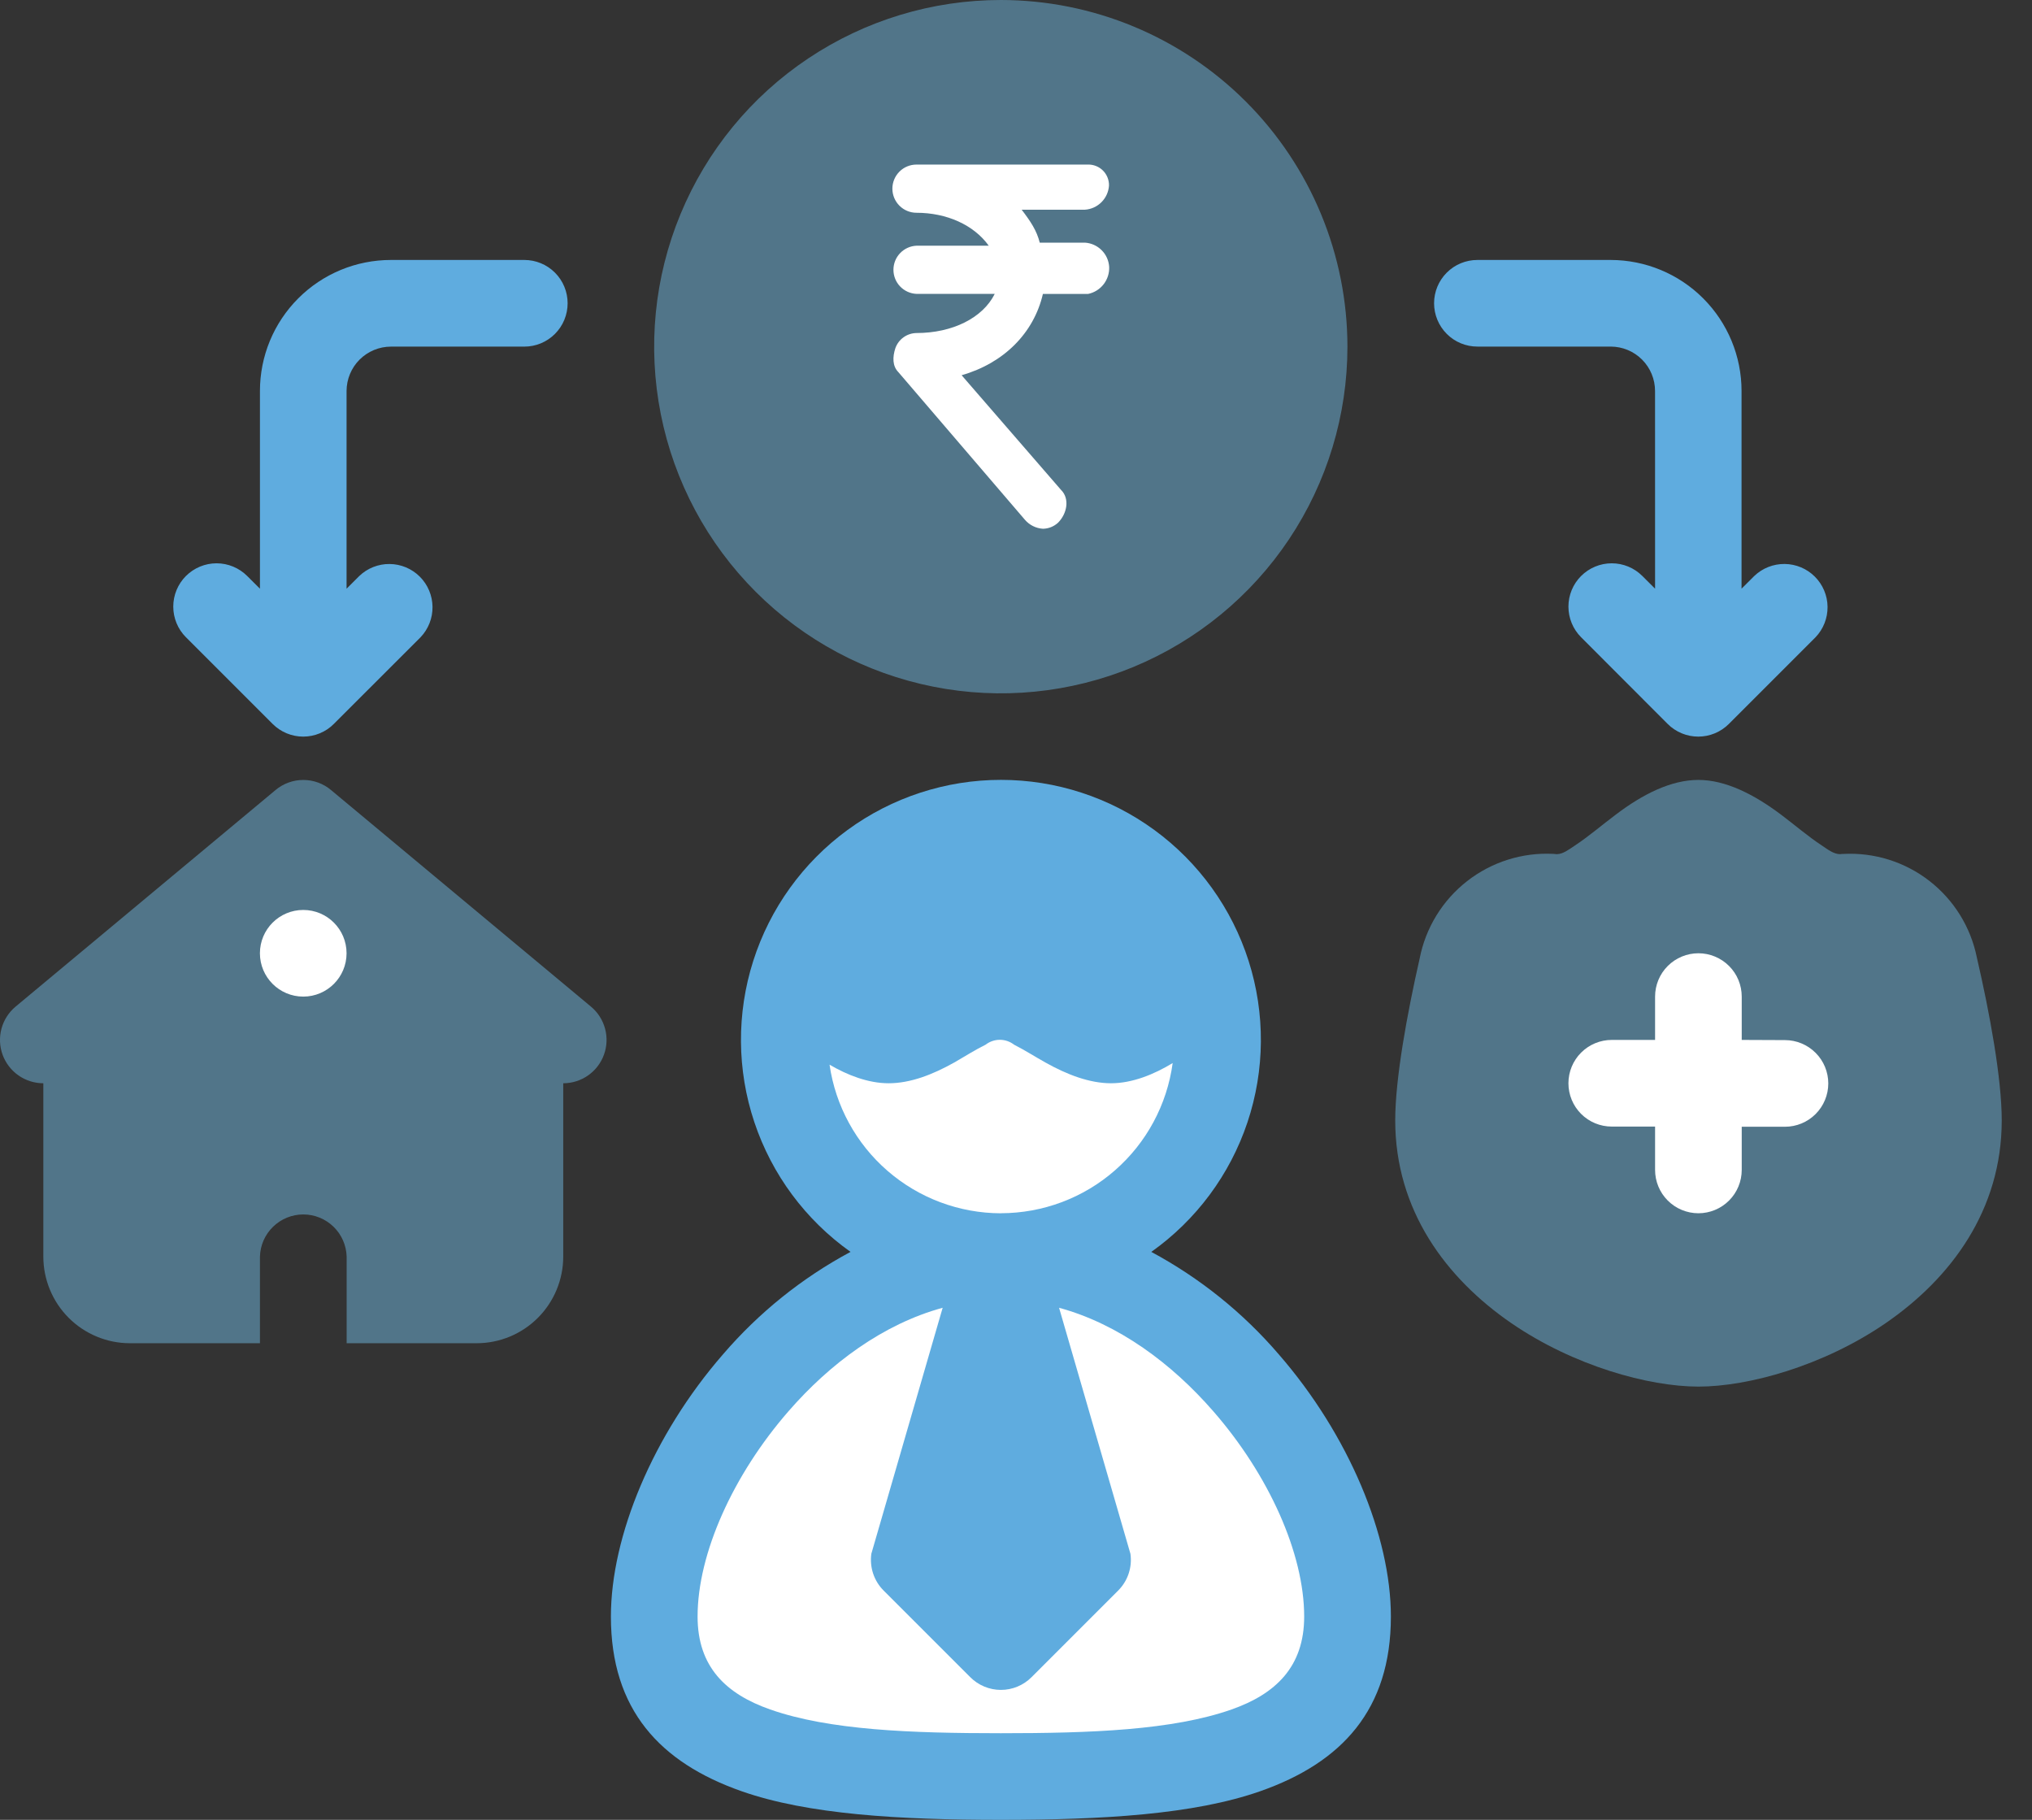 <svg width="67" height="60" viewBox="0 0 67 60" fill="none" xmlns="http://www.w3.org/2000/svg">
<rect x="0" y="0" width="67" height="60" fill="#333333" stroke="none"/>
<path fill-rule="evenodd" clip-rule="evenodd" d="M28.041 41.276C26.445 42.132 25.022 43.276 23.842 44.649C21.528 47.308 20.143 50.649 20.143 53.297C20.143 56.367 21.761 58.111 24.447 59.055C26.637 59.825 29.66 60 33.002 60C36.344 60 39.365 59.825 41.557 59.055C44.243 58.111 45.861 56.367 45.861 53.297C45.861 50.649 44.475 47.308 42.161 44.649C40.981 43.275 39.557 42.132 37.961 41.275C39.445 40.223 40.555 38.727 41.132 37.002C41.709 35.278 41.722 33.414 41.17 31.682C40.618 29.949 39.529 28.437 38.061 27.364C36.593 26.291 34.822 25.712 33.003 25.712C31.184 25.712 29.413 26.291 27.945 27.364C26.477 28.437 25.388 29.949 24.836 31.682C24.284 33.414 24.297 35.278 24.874 37.002C25.451 38.727 26.561 40.223 28.045 41.275L28.041 41.276Z" fill="#5FACDF"/>
<path fill-rule="evenodd" clip-rule="evenodd" d="M31.082 43.117C29.117 43.653 27.366 44.956 25.999 46.528C24.176 48.621 23.001 51.215 23.001 53.298C23.001 54.958 23.939 55.851 25.395 56.361C27.343 57.045 30.034 57.144 33.001 57.144C35.968 57.144 38.66 57.045 40.608 56.361C42.06 55.85 43.002 54.955 43.002 53.298C43.002 51.214 41.83 48.621 40.004 46.528C38.635 44.956 36.886 43.653 34.92 43.117L37.273 51.228C37.305 51.448 37.284 51.671 37.214 51.882C37.144 52.092 37.026 52.283 36.869 52.44L34.012 55.297C33.88 55.43 33.722 55.535 33.549 55.607C33.376 55.679 33.19 55.716 33.002 55.716C32.815 55.716 32.629 55.679 32.456 55.607C32.283 55.535 32.125 55.43 31.993 55.297L29.135 52.44C28.978 52.283 28.86 52.092 28.79 51.882C28.72 51.671 28.7 51.448 28.73 51.228L31.082 43.117Z" fill="white"/>
<path fill-rule="evenodd" clip-rule="evenodd" d="M51.34 28.163C51.301 28.157 51.262 28.154 51.222 28.152C50.194 28.099 49.181 28.419 48.37 29.054C47.56 29.688 47.005 30.594 46.809 31.605C46.4 33.404 46.004 35.558 46.004 36.939C46.004 39.9 47.681 42.148 49.838 43.628C51.892 45.035 54.363 45.716 56.004 45.716C57.644 45.716 60.117 45.036 62.169 43.628C64.324 42.148 66.002 39.9 66.002 36.939C66.002 35.552 65.603 33.388 65.182 31.571C64.98 30.567 64.424 29.67 63.616 29.043C62.807 28.415 61.8 28.1 60.778 28.154C60.743 28.154 60.71 28.154 60.676 28.162C60.463 28.162 60.272 28.011 60.06 27.869C59.615 27.576 59.174 27.197 58.731 26.863C57.833 26.188 56.897 25.714 55.999 25.714C55.101 25.714 54.165 26.182 53.27 26.863C52.824 27.197 52.384 27.576 51.94 27.869C51.731 28.007 51.544 28.156 51.337 28.162L51.34 28.163Z" fill="#70B9E0" fill-opacity="0.5"/>
<path fill-rule="evenodd" clip-rule="evenodd" d="M1.429 35.715V41.429C1.429 42.187 1.73 42.913 2.265 43.449C2.801 43.985 3.528 44.286 4.286 44.286H8.571V41.429C8.582 41.057 8.737 40.704 9.004 40.445C9.271 40.185 9.628 40.04 10.001 40.04C10.373 40.04 10.73 40.185 10.997 40.445C11.264 40.704 11.419 41.057 11.43 41.429V44.286H15.715C16.473 44.286 17.199 43.985 17.735 43.449C18.27 42.913 18.571 42.187 18.571 41.429V35.715C18.865 35.715 19.151 35.624 19.391 35.456C19.632 35.287 19.814 35.049 19.914 34.773C20.014 34.497 20.027 34.197 19.95 33.914C19.874 33.63 19.712 33.377 19.486 33.189L10.914 26.047C10.658 25.832 10.334 25.715 10 25.715C9.666 25.715 9.342 25.832 9.086 26.047L0.513 33.189C0.288 33.377 0.126 33.63 0.049 33.914C-0.027 34.197 -0.015 34.497 0.085 34.773C0.185 35.049 0.368 35.287 0.608 35.456C0.849 35.624 1.135 35.715 1.429 35.715Z" fill="#70B9E0" fill-opacity="0.5"/>
<path fill-rule="evenodd" clip-rule="evenodd" d="M33.001 40C34.385 39.999 35.721 39.498 36.762 38.587C37.804 37.677 38.48 36.42 38.666 35.049C38.06 35.418 37.34 35.715 36.633 35.715C35.926 35.715 35.183 35.431 34.467 35.029C34.123 34.837 33.781 34.618 33.436 34.443C33.302 34.339 33.137 34.282 32.967 34.282C32.797 34.282 32.633 34.339 32.498 34.443C32.154 34.612 31.812 34.831 31.467 35.029C30.75 35.431 30.018 35.715 29.3 35.715C28.628 35.715 27.94 35.447 27.352 35.102C27.548 36.461 28.227 37.704 29.264 38.603C30.302 39.503 31.628 39.999 33.001 40.002V40Z" fill="white"/>
<path fill-rule="evenodd" clip-rule="evenodd" d="M57.429 34.286V32.858C57.429 32.479 57.279 32.115 57.011 31.848C56.743 31.58 56.379 31.429 56.001 31.429C55.622 31.429 55.258 31.58 54.99 31.848C54.722 32.115 54.572 32.479 54.572 32.858V34.286H53.143C52.764 34.286 52.401 34.437 52.133 34.705C51.865 34.973 51.715 35.336 51.715 35.715C51.715 36.094 51.865 36.457 52.133 36.725C52.401 36.993 52.764 37.143 53.143 37.143H54.572V38.572C54.572 38.951 54.722 39.314 54.99 39.582C55.258 39.85 55.622 40.001 56.001 40.001C56.379 40.001 56.743 39.85 57.011 39.582C57.279 39.314 57.429 38.951 57.429 38.572V37.149H58.854C59.233 37.149 59.596 36.999 59.864 36.731C60.132 36.463 60.283 36.1 60.283 35.721C60.283 35.342 60.132 34.978 59.864 34.711C59.596 34.443 59.233 34.292 58.854 34.292L57.429 34.286Z" fill="white"/>
<path d="M9.999 32.858C10.788 32.858 11.427 32.218 11.427 31.429C11.427 30.64 10.788 30.001 9.999 30.001C9.21 30.001 8.57 30.64 8.57 31.429C8.57 32.218 9.21 32.858 9.999 32.858Z" fill="white"/>
<path fill-rule="evenodd" clip-rule="evenodd" d="M54.572 19.409L54.152 18.99C53.885 18.723 53.522 18.572 53.143 18.572C52.764 18.572 52.401 18.723 52.133 18.99C51.865 19.258 51.715 19.621 51.715 20C51.715 20.379 51.865 20.742 52.133 21.01L54.986 23.867C55.118 24 55.276 24.105 55.449 24.177C55.622 24.249 55.808 24.286 55.996 24.286C56.184 24.286 56.369 24.249 56.543 24.177C56.716 24.105 56.873 24 57.006 23.867L59.863 21.01C60.121 20.74 60.263 20.38 60.259 20.006C60.255 19.633 60.104 19.276 59.84 19.012C59.576 18.748 59.219 18.598 58.846 18.594C58.473 18.59 58.112 18.732 57.843 18.99L57.423 19.409V12.891C57.423 11.746 56.969 10.649 56.16 9.839C55.352 9.029 54.255 8.573 53.111 8.571H48.712C48.334 8.571 47.971 8.721 47.703 8.989C47.435 9.257 47.285 9.62 47.285 9.998C47.285 10.377 47.436 10.741 47.704 11.009C47.971 11.277 48.335 11.427 48.714 11.427H53.111C53.498 11.428 53.87 11.582 54.144 11.857C54.417 12.131 54.571 12.503 54.571 12.891L54.572 19.409Z" fill="#5FACDF"/>
<path fill-rule="evenodd" clip-rule="evenodd" d="M8.571 19.409V12.891C8.571 12.323 8.682 11.761 8.899 11.237C9.116 10.713 9.434 10.237 9.835 9.836C10.237 9.434 10.713 9.116 11.237 8.899C11.761 8.682 12.323 8.571 12.891 8.571H17.289C17.667 8.571 18.03 8.721 18.298 8.989C18.566 9.257 18.716 9.62 18.716 9.998C18.716 10.186 18.679 10.372 18.607 10.546C18.535 10.72 18.43 10.877 18.297 11.01C18.164 11.143 18.006 11.248 17.833 11.32C17.659 11.392 17.473 11.428 17.285 11.428H12.891C12.503 11.428 12.131 11.583 11.856 11.857C11.582 12.131 11.428 12.503 11.427 12.891V19.41L11.845 18.992C12.115 18.733 12.475 18.591 12.848 18.595C13.222 18.599 13.579 18.749 13.843 19.013C14.107 19.277 14.257 19.634 14.261 20.007C14.266 20.381 14.124 20.741 13.866 21.011L11.008 23.867C10.876 24 10.719 24.105 10.545 24.177C10.372 24.249 10.186 24.286 9.998 24.286C9.811 24.286 9.625 24.249 9.451 24.177C9.278 24.105 9.121 24 8.988 23.867L6.131 21.01C5.863 20.742 5.713 20.379 5.713 20C5.713 19.621 5.863 19.258 6.131 18.99C6.399 18.723 6.762 18.572 7.141 18.572C7.519 18.572 7.883 18.723 8.15 18.99L8.571 19.409Z" fill="#5FACDF"/>
<path fill-rule="evenodd" clip-rule="evenodd" d="M33 6.01067e-08C30.739 -0 28.529 0.67 26.65 1.926C24.77 3.181 23.305 4.966 22.44 7.055C21.574 9.143 21.348 11.441 21.789 13.659C22.23 15.876 23.318 17.912 24.917 19.511C26.515 21.11 28.552 22.198 30.769 22.639C32.986 23.081 35.284 22.854 37.373 21.989C39.461 21.124 41.246 19.659 42.502 17.78C43.758 15.9 44.428 13.69 44.428 11.43C44.427 8.399 43.222 5.493 41.08 3.35C38.937 1.207 36.031 0.002 33 6.01067e-08Z" fill="#70B9E0" fill-opacity="0.5"/>
<path d="M36.572 8.795C36.558 8.588 36.47 8.393 36.322 8.247C36.175 8.101 35.98 8.013 35.773 8H34.283C34.184 7.603 33.985 7.305 33.687 6.914H35.773C35.979 6.9 36.172 6.812 36.318 6.666C36.464 6.52 36.552 6.327 36.566 6.121C36.569 6.029 36.552 5.938 36.518 5.852C36.484 5.767 36.433 5.689 36.368 5.624C36.303 5.559 36.225 5.508 36.14 5.474C36.054 5.44 35.963 5.423 35.871 5.426H30.218C30.008 5.426 29.806 5.509 29.657 5.658C29.508 5.807 29.424 6.01 29.424 6.22C29.424 6.431 29.508 6.633 29.657 6.782C29.806 6.931 30.008 7.015 30.218 7.015C31.212 7.015 32.106 7.412 32.602 8.101H30.218C30.014 8.11 29.821 8.198 29.679 8.346C29.538 8.494 29.459 8.69 29.459 8.895C29.459 9.1 29.538 9.297 29.679 9.444C29.821 9.592 30.014 9.68 30.218 9.689H32.799C32.404 10.484 31.403 10.98 30.218 10.98C30.066 10.982 29.917 11.031 29.793 11.12C29.669 11.208 29.575 11.333 29.523 11.477C29.425 11.775 29.425 12.071 29.622 12.27L33.793 17.136C33.867 17.222 33.958 17.294 34.061 17.345C34.163 17.396 34.275 17.426 34.389 17.433C34.572 17.43 34.748 17.36 34.884 17.236C35.183 16.938 35.281 16.442 34.983 16.15L31.707 12.371C33.104 11.973 34.091 10.974 34.387 9.691H35.877C36.081 9.649 36.263 9.535 36.39 9.371C36.517 9.207 36.582 9.003 36.572 8.795Z" fill="white"/>
</svg>
